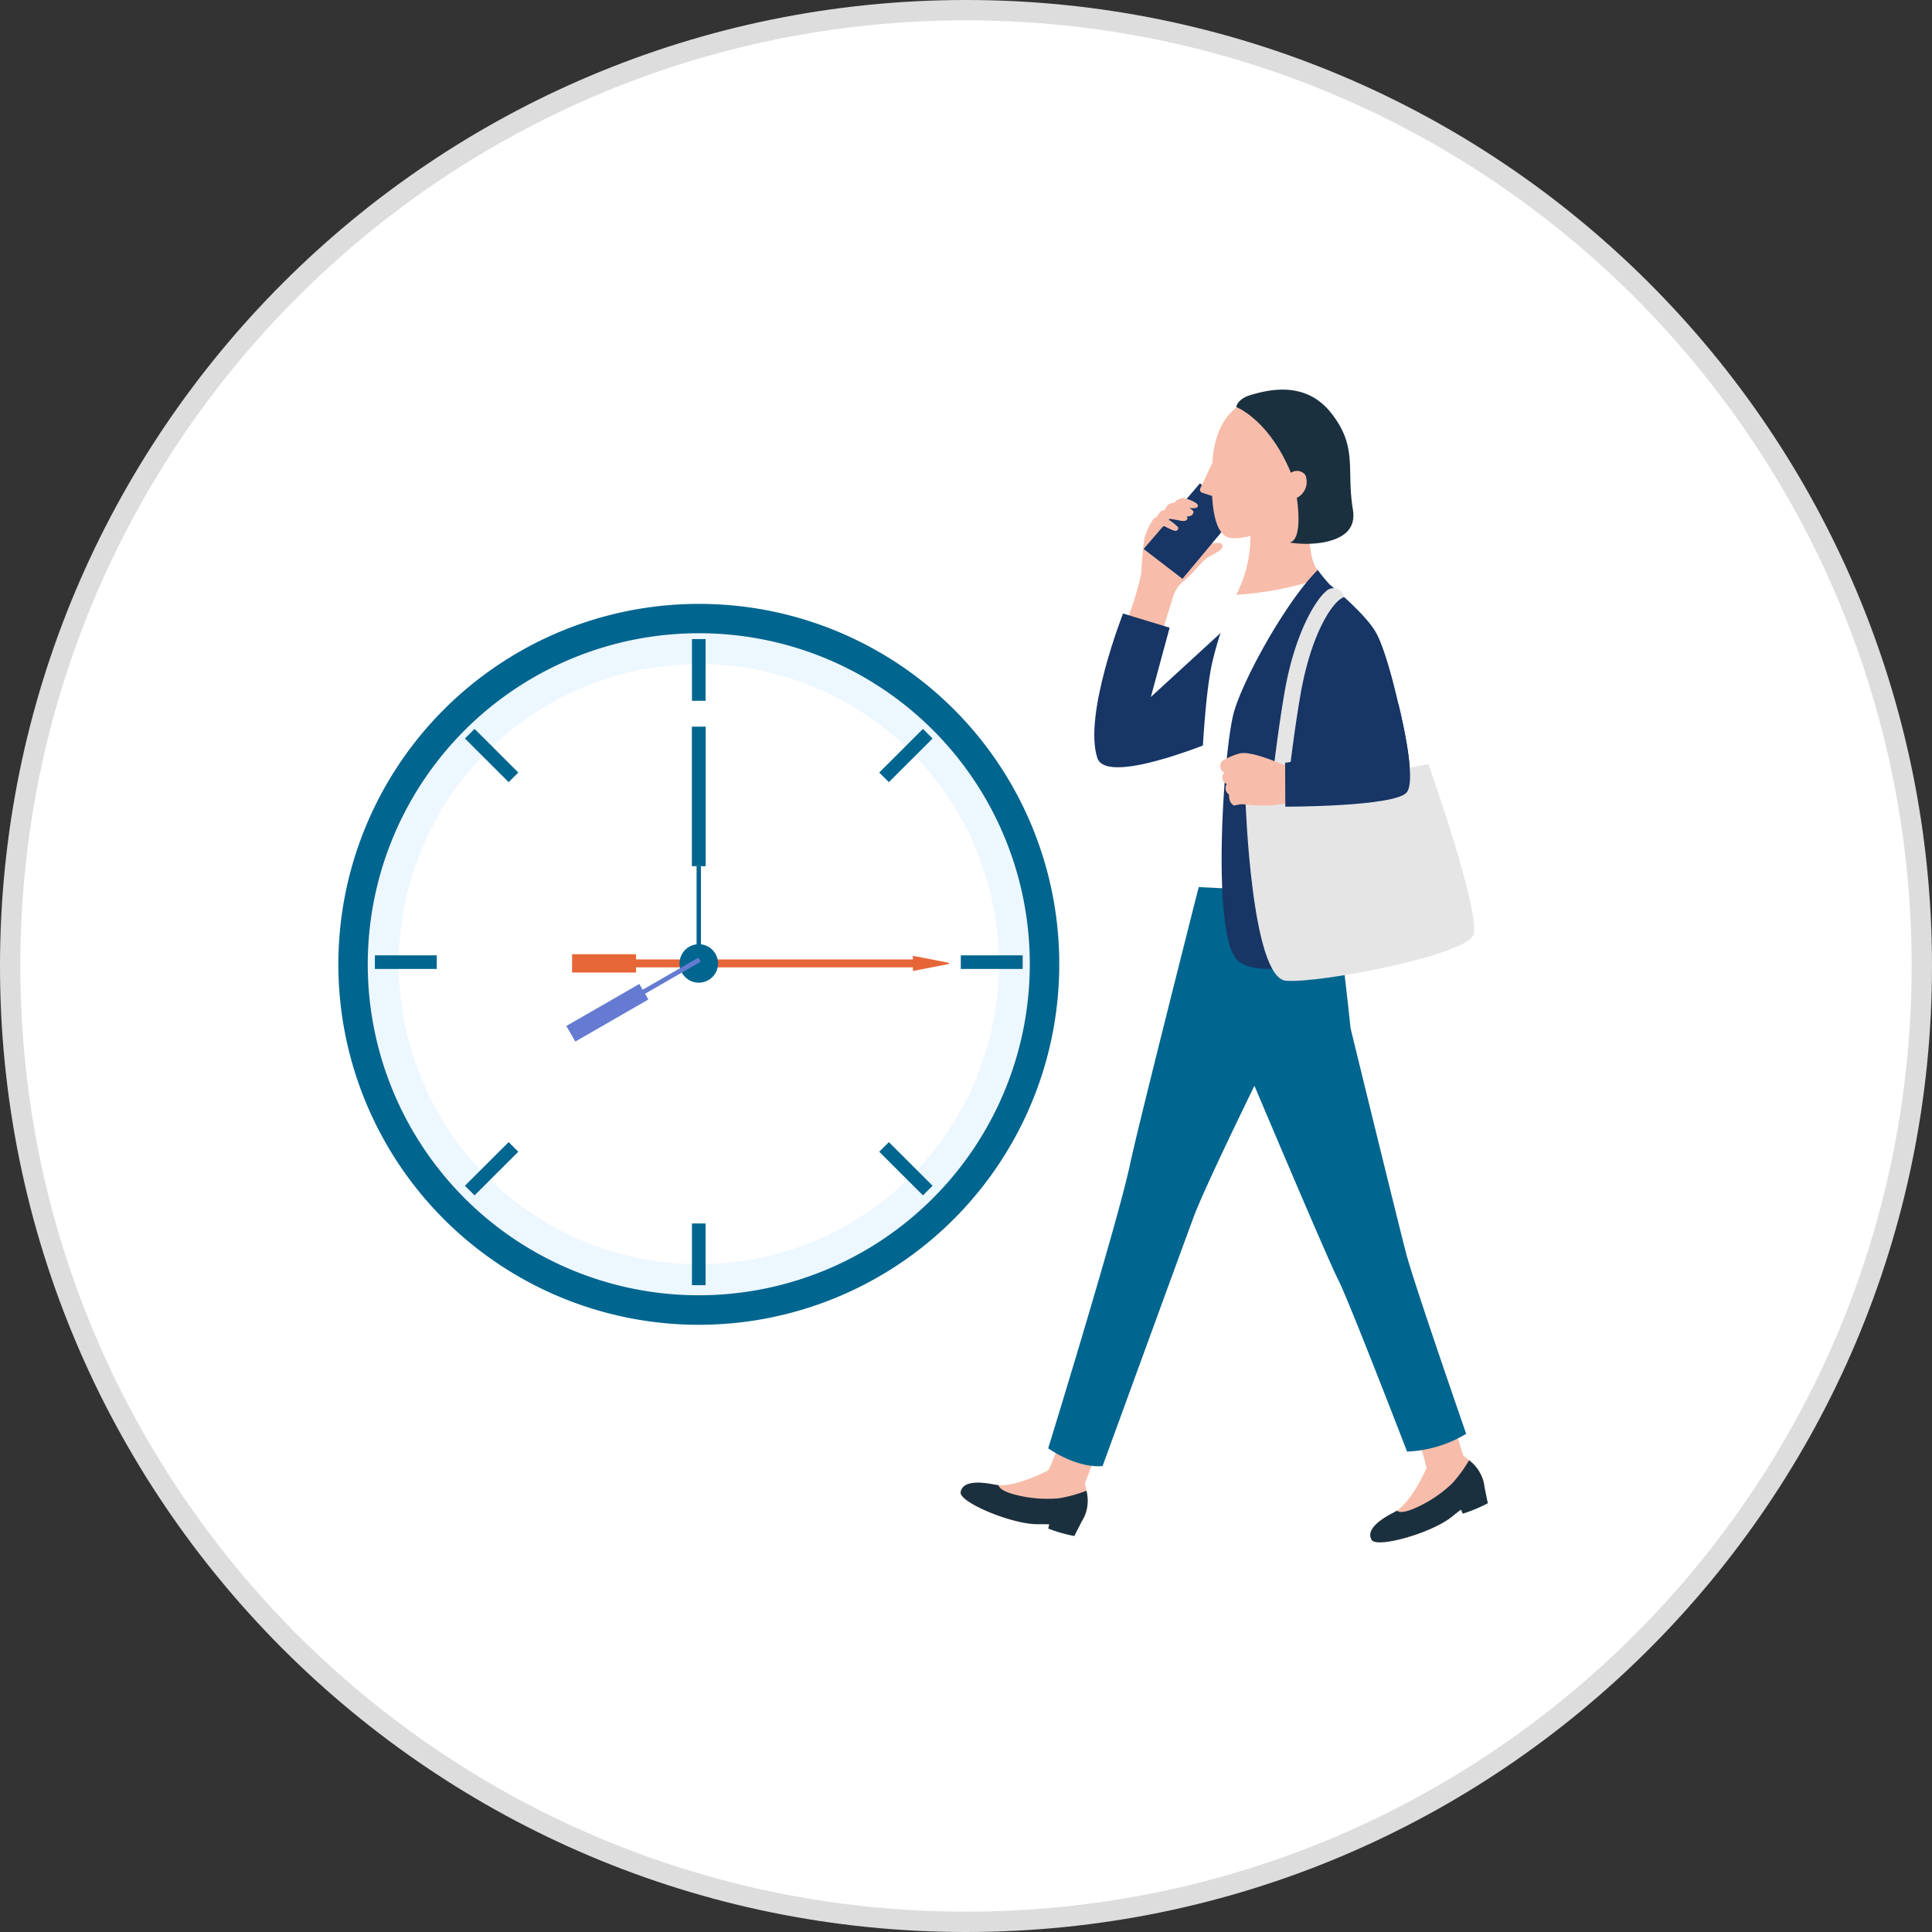 <svg xmlns="http://www.w3.org/2000/svg" xmlns:xlink="http://www.w3.org/1999/xlink" width="190" height="190" viewBox="0 0 190 190">
  <rect x="0" y="0" width="190" height="190" fill="#333333" stroke="none"/>
  <defs>
    <clipPath id="clip-path">
      <rect id="長方形_3277" data-name="長方形 3277" width="113.047" height="113.363" fill="none"/>
    </clipPath>
  </defs>
  <g id="グループ_6981" data-name="グループ 6981" transform="translate(-160 -1337)">
    <g id="パス_59409" data-name="パス 59409" transform="translate(160 1337)" fill="#fff">
      <path d="M 95 189 C 88.622 189 82.247 188.357 76.055 187.09 C 70.02 185.855 64.084 184.013 58.411 181.613 C 52.842 179.258 47.47 176.342 42.444 172.947 C 37.467 169.584 32.786 165.722 28.532 161.468 C 24.278 157.214 20.416 152.533 17.053 147.556 C 13.658 142.53 10.742 137.158 8.387 131.589 C 5.987 125.916 4.145 119.98 2.91 113.945 C 1.643 107.753 1 101.378 1 95 C 1 88.622 1.643 82.247 2.91 76.055 C 4.145 70.02 5.987 64.084 8.387 58.411 C 10.742 52.842 13.658 47.47 17.053 42.444 C 20.416 37.467 24.278 32.786 28.532 28.532 C 32.786 24.278 37.467 20.416 42.444 17.053 C 47.47 13.658 52.842 10.742 58.411 8.387 C 64.084 5.987 70.02 4.145 76.055 2.91 C 82.247 1.643 88.622 1 95 1 C 101.378 1 107.753 1.643 113.945 2.91 C 119.98 4.145 125.916 5.987 131.589 8.387 C 137.158 10.742 142.53 13.658 147.556 17.053 C 152.533 20.416 157.214 24.278 161.468 28.532 C 165.722 32.786 169.584 37.467 172.947 42.444 C 176.342 47.47 179.258 52.842 181.613 58.411 C 184.013 64.084 185.855 70.02 187.09 76.055 C 188.357 82.247 189 88.622 189 95 C 189 101.378 188.357 107.753 187.09 113.945 C 185.855 119.98 184.013 125.916 181.613 131.589 C 179.258 137.158 176.342 142.53 172.947 147.556 C 169.584 152.533 165.722 157.214 161.468 161.468 C 157.214 165.722 152.533 169.584 147.556 172.947 C 142.53 176.342 137.158 179.258 131.589 181.613 C 125.916 184.013 119.98 185.855 113.945 187.09 C 107.753 188.357 101.378 189 95 189 Z" stroke="none"/>
      <path d="M 95 2 C 88.689 2 82.382 2.636 76.255 3.889 C 70.285 5.111 64.412 6.934 58.801 9.308 C 53.291 11.638 47.976 14.523 43.004 17.882 C 38.079 21.209 33.448 25.03 29.239 29.239 C 25.03 33.448 21.209 38.079 17.882 43.004 C 14.523 47.976 11.638 53.291 9.308 58.801 C 6.934 64.412 5.111 70.285 3.889 76.255 C 2.636 82.382 2 88.689 2 95 C 2 101.311 2.636 107.618 3.889 113.745 C 5.111 119.715 6.934 125.588 9.308 131.199 C 11.638 136.709 14.523 142.024 17.882 146.996 C 21.209 151.921 25.03 156.552 29.239 160.761 C 33.448 164.97 38.079 168.791 43.004 172.118 C 47.976 175.477 53.291 178.362 58.801 180.692 C 64.412 183.066 70.285 184.889 76.255 186.111 C 82.382 187.364 88.689 188 95 188 C 101.311 188 107.618 187.364 113.745 186.111 C 119.715 184.889 125.588 183.066 131.199 180.692 C 136.709 178.362 142.024 175.477 146.996 172.118 C 151.921 168.791 156.552 164.97 160.761 160.761 C 164.97 156.552 168.791 151.921 172.118 146.996 C 175.477 142.024 178.362 136.709 180.692 131.199 C 183.066 125.588 184.889 119.715 186.111 113.745 C 187.364 107.618 188 101.311 188 95 C 188 88.689 187.364 82.382 186.111 76.255 C 184.889 70.285 183.066 64.412 180.692 58.801 C 178.362 53.291 175.477 47.976 172.118 43.004 C 168.791 38.079 164.97 33.448 160.761 29.239 C 156.552 25.03 151.921 21.209 146.996 17.882 C 142.024 14.523 136.709 11.638 131.199 9.308 C 125.588 6.934 119.715 5.111 113.745 3.889 C 107.618 2.636 101.311 2 95 2 M 95 0 C 147.467 0 190 42.533 190 95 C 190 147.467 147.467 190 95 190 C 42.533 190 0 147.467 0 95 C 0 42.533 42.533 0 95 0 Z" stroke="none" fill="#ddd"/>
    </g>
    <g id="グループ_6790" data-name="グループ 6790" transform="translate(193.272 1375.318)">
      <g id="グループ_6789" data-name="グループ 6789" clip-path="url(#clip-path)">
        <path id="パス_58216" data-name="パス 58216" d="M70.9,66.511A35.448,35.448,0,1,1,35.448,31.156,35.4,35.4,0,0,1,70.9,66.511" transform="translate(0 -10.085)" fill="#00658f"/>
        <path id="パス_58217" data-name="パス 58217" d="M69.386,67.892A32.553,32.553,0,1,1,36.832,35.424,32.511,32.511,0,0,1,69.386,67.892" transform="translate(-1.385 -11.466)" fill="#edf7ff"/>
        <path id="パス_58218" data-name="パス 58218" d="M67.8,69.346A29.506,29.506,0,1,1,38.291,39.917,29.468,29.468,0,0,1,67.8,69.346" transform="translate(-2.844 -12.92)" fill="#fff"/>
        <rect id="長方形_3269" data-name="長方形 3269" width="32.267" height="0.779" transform="translate(25.612 56.036)" fill="#e66637"/>
        <rect id="長方形_3270" data-name="長方形 3270" width="6.292" height="1.802" transform="translate(22.99 55.525)" fill="#e66637"/>
        <path id="パス_58219" data-name="パス 58219" d="M53.4,82.528a1.892,1.892,0,1,1-1.892-1.887A1.889,1.889,0,0,1,53.4,82.528" transform="translate(-16.059 -26.102)" fill="#00658f"/>
        <rect id="長方形_3271" data-name="長方形 3271" width="1.357" height="13.723" transform="translate(34.769 33.144)" fill="#00658f"/>
        <rect id="長方形_3272" data-name="長方形 3272" width="1.34" height="6.069" transform="translate(34.777 82.002)" fill="#00658f"/>
        <rect id="長方形_3273" data-name="長方形 3273" width="1.34" height="6.069" transform="translate(34.777 24.531)" fill="#00658f"/>
        <path id="パス_58220" data-name="パス 58220" d="M19.356,114.655l-.948-.945,4.3-4.291.948.945Z" transform="translate(-5.958 -35.417)" fill="#00658f"/>
        <path id="パス_58221" data-name="パス 58221" d="M79.6,54.569l-.948-.945,4.3-4.291.948.945Z" transform="translate(-25.458 -15.968)" fill="#00658f"/>
        <path id="パス_58222" data-name="パス 58222" d="M18.409,50.277l.948-.945,4.3,4.292-.948.945Z" transform="translate(-5.958 -15.968)" fill="#00658f"/>
        <path id="パス_58223" data-name="パス 58223" d="M78.653,110.363l.948-.945,4.3,4.292-.948.945Z" transform="translate(-25.458 -35.416)" fill="#00658f"/>
        <rect id="長方形_3274" data-name="長方形 3274" width="6.086" height="1.337" transform="translate(3.595 55.633)" fill="#00658f"/>
        <rect id="長方形_3275" data-name="長方形 3275" width="6.086" height="1.337" transform="translate(61.216 55.633)" fill="#00658f"/>
        <path id="パス_58224" data-name="パス 58224" d="M83.549,83.82V82.328l3.5.678a.069.069,0,0,1,0,.135Z" transform="translate(-27.043 -26.648)" fill="#e66637"/>
        <rect id="長方形_3276" data-name="長方形 3276" width="0.431" height="8.098" transform="translate(35.232 46.867)" fill="#00658f"/>
        <path id="パス_58225" data-name="パス 58225" d="M41.22,87.95l-.886-1.53-7.181,4.135.885,1.531Z" transform="translate(-10.731 -27.973)" fill="#647bd1"/>
        <path id="パス_58226" data-name="パス 58226" d="M49.156,82.988l-.233-.4-7.181,4.136.232.4Z" transform="translate(-13.511 -26.732)" fill="#647bd1"/>
        <path id="パス_58227" data-name="パス 58227" d="M158.506,151.735l.716,2.233c1.49,1.047,2.327,2.548,1.988,3.4s-1.144.959-3.1,2.572-7.414,3.15-7.914,2.291.441-1.8,2.154-2.675,3.2-4.272,3.242-4.41a20.922,20.922,0,0,0-.626-2.162Z" transform="translate(-48.571 -49.114)" fill="#f7bdaa"/>
        <path id="パス_58228" data-name="パス 58228" d="M159.773,155.679a13.61,13.61,0,0,1-1.652,2.269,12.592,12.592,0,0,1-3.784,2.49c-1.052.444-1.494.344-1.678.2a2.787,2.787,0,0,1-.314.189c-1.713.874-2.654,1.816-2.154,2.676s5.954-.678,7.914-2.291c.321-.264.607-.485.87-.678l.178.4a15.194,15.194,0,0,0,2.465-1.027l-.336-1.635a3.812,3.812,0,0,0-1.508-2.593" transform="translate(-48.571 -50.39)" fill="#1a303f"/>
        <path id="パス_58229" data-name="パス 58229" d="M103.534,155.264l-.831,2.193c.513,1.747.233,3.442-.562,3.9s-1.493.037-4.031.078-7.762-2.155-7.617-3.138,1.467-1.135,3.351-.751,5.163-1.349,5.283-1.43a20.909,20.909,0,0,0,.857-2.081Z" transform="translate(-29.29 -49.858)" fill="#f7bdaa"/>
        <path id="パス_58230" data-name="パス 58230" d="M124.11,20.392c-.177-.415-1.052-.166-1.817.113l-1.355-2.964c.33-.112.386-.425.283-.526a3.381,3.381,0,0,0-.361-.281,1.758,1.758,0,0,0,.592.017c.294-.044.354-.338.062-.493a3.115,3.115,0,0,0-1.313-.489,1.538,1.538,0,0,0-.877.5h0a1.239,1.239,0,0,0-.333.049c-.281.09-.5.507-.563.65a.9.9,0,0,0-.177.014c-.258.055-.516.511-.605.682a.449.449,0,0,0-.277.13,5.95,5.95,0,0,0-.956,2.079s-.268,2.3-.268,3.2a27.621,27.621,0,0,1-1.322,4.456l3.434,1.173,1.065-3.422a3.368,3.368,0,0,1,1.1-1.462c.862-.691,1.5-1.641,2.05-2.064s1.854-.856,1.636-1.366" transform="translate(-37.167 -5.104)" fill="#f7bdaa"/>
        <path id="パス_58231" data-name="パス 58231" d="M122.639,13.629,117.1,20.083l3.818,2.933,5.448-6.528Z" transform="translate(-37.903 -4.411)" fill="#173565"/>
        <path id="パス_58232" data-name="パス 58232" d="M138.411,107.806c-.785-2.995-5.455-22.1-5.455-22.1-.4-4.061-1.664-14.18-1.664-14.18l-12.454-.74-.812,1.05s-5.964,23.492-6.748,27.233c-1.181,5.644-8.053,27.956-8.053,27.956s2.709,1.961,5.347,1.747c0,0,7.761-21.284,8.94-24.453.818-2.2,3.526-7.884,5.994-12.949.89,2.106,7.31,17.286,8.239,19.078,1,1.925,6.773,16.9,6.773,16.9a12.229,12.229,0,0,0,5.811-1.747s-5.133-14.794-5.918-17.789" transform="translate(-33.412 -22.911)" fill="#00658f"/>
        <path id="パス_58233" data-name="パス 58233" d="M124.088,32.87l-8.6,7.892,1.847-6.813-4.581-1.395s-3.919,9.972-2.531,14.2c.977,2.979,12.859-2.212,12.859-2.212Z" transform="translate(-35.581 -10.537)" fill="#173565"/>
        <path id="パス_58234" data-name="パス 58234" d="M138.58,22.458l.428,2.8-6.8,5.07L130.56,24.9a12.485,12.485,0,0,0,1.365-6.642V14.569h5.8s-.442,6.516.851,7.889" transform="translate(-42.26 -4.716)" fill="#f7bdaa"/>
        <path id="パス_58235" data-name="パス 58235" d="M102.864,159.726a13.613,13.613,0,0,1-2.706.746,12.567,12.567,0,0,1-4.51-.409c-1.1-.309-1.383-.662-1.441-.885a2.8,2.8,0,0,1-.363-.048c-1.885-.383-3.207-.233-3.352.751s5.08,3.179,7.617,3.138c.415-.007.777,0,1.1.012l-.107.421a15.226,15.226,0,0,0,2.567.732l.756-1.488a3.814,3.814,0,0,0,.436-2.968" transform="translate(-29.289 -51.444)" fill="#1a303f"/>
        <path id="パス_58236" data-name="パス 58236" d="M125.109,57.882s.024-16.115,1.307-21.983a31.289,31.289,0,0,1,2.379-6.758,33.288,33.288,0,0,0,7.832-1.46l-2.055,30.661Z" transform="translate(-40.495 -8.959)" fill="#fff"/>
        <path id="パス_58237" data-name="パス 58237" d="M146.639,48.1c1.085-1.292-.833-8.761-.833-8.761s-1.136-5.143-2.218-7.013-4.5-4.651-4.5-4.651a15.1,15.1,0,0,1-1.191-1.447c-2.957,2.889-7.16,10.365-8.212,13.854s-2.285,21.757.257,24.464S144,63.045,144,63.045s-2.83-11.531-3.146-13.192a2.873,2.873,0,0,1-.023-.56c2.642-.186,5.256-.534,5.8-1.188" transform="translate(-41.573 -8.491)" fill="#173565"/>
        <path id="パス_58238" data-name="パス 58238" d="M154.324,71.234c.728-2.306-4.427-16.8-4.427-16.8l-17.983,3.6s.566,17.455,3.988,17.718,17.8-2.546,18.422-4.522" transform="translate(-42.698 -17.62)" fill="#e5e5e6"/>
        <path id="パス_58239" data-name="パス 58239" d="M136.691,52.1l-1.578-.153c.007-.071.7-7.161,1.666-12.8,1.041-6.071,3.192-9.242,4.042-9.942a1.054,1.054,0,0,1,1.825.53c-1.046.306-3.238,3.459-4.305,9.679-.958,5.584-1.643,12.616-1.65,12.686" transform="translate(-43.734 -9.329)" fill="#e5e5e6"/>
        <path id="パス_58240" data-name="パス 58240" d="M135.585,57.7l-2.118.276a16.87,16.87,0,0,1-3.056-.106,3.952,3.952,0,0,0-.787.141c-.582-.227-.522-1.094-.522-1.094a.727.727,0,0,1-.216-1.031.7.7,0,0,1-.256-1.127.694.694,0,0,1,.052-1.277,5.989,5.989,0,0,1,1.54-.615c1.1-.215,3.787.957,3.787.957a3.546,3.546,0,0,0,1.345.309Z" transform="translate(-41.507 -17.104)" fill="#f7bdaa"/>
        <path id="パス_58241" data-name="パス 58241" d="M134.034,11.7c-1.049,2.836-5.07,3.544-6.019,3.152-.584-.24-1.361-1.025-1.528-4.055l-.981-.323a.311.311,0,0,1-.184-.429l1.2-2.528c.014-.224.018-.453.045-.689.7-6.061,5.432-5.778,5.432-5.778a5.376,5.376,0,0,1,5.367,4.113c1.261,4.688-3.325,6.538-3.325,6.538" transform="translate(-40.554 -0.338)" fill="#f7bdaa"/>
        <path id="パス_58242" data-name="パス 58242" d="M122.47,16.258a3.11,3.11,0,0,0-1.313-.489,1.538,1.538,0,0,0-.877.5h0a1.27,1.27,0,0,0-.333.05c-.281.09-.5.507-.562.649a1.01,1.01,0,0,0-.177.014c-.258.055-.516.511-.605.683a.446.446,0,0,0-.277.129,6.439,6.439,0,0,0-.547.925l1.062-.017s.479-.209.567-.154a5.2,5.2,0,0,0,.906.425c.314.091.459-.168.393-.334a4.5,4.5,0,0,0-1.01-.792,1.152,1.152,0,0,0-.285-.114h0s1.073.16,1.476.248.678.037.739-.2a.224.224,0,0,0-.091-.208c.637.047.772-.427.639-.558a3.569,3.569,0,0,0-.361-.281,1.757,1.757,0,0,0,.592.017c.294-.044.354-.338.062-.493" transform="translate(-38.123 -5.104)" fill="#f7bdaa"/>
        <path id="パス_58243" data-name="パス 58243" d="M130.567,1.711s3.2,1.213,5.377,6.47a1.034,1.034,0,0,1,1.413.206,1.761,1.761,0,0,1-.837,2.259s.683,4.08-.7,4.391a10.271,10.271,0,0,0,3.228,0c2.676-.476,3.229-1.805,2.991-3.241-.663-4,.509-6.125-2.127-9.482C137.4-.893,133.768.006,132.022.516c-1.388.405-1.455,1.2-1.455,1.2" transform="translate(-42.262 0)" fill="#1a303f"/>
        <path id="パス_58244" data-name="パス 58244" d="M148.794,45.618l-4.344,4.863-6.778.978.022,4.322s10.753.005,11.934-1.4c1.085-1.292-.833-8.761-.833-8.761" transform="translate(-44.562 -14.766)" fill="#173565"/>
      </g>
    </g>
  </g>
</svg>
